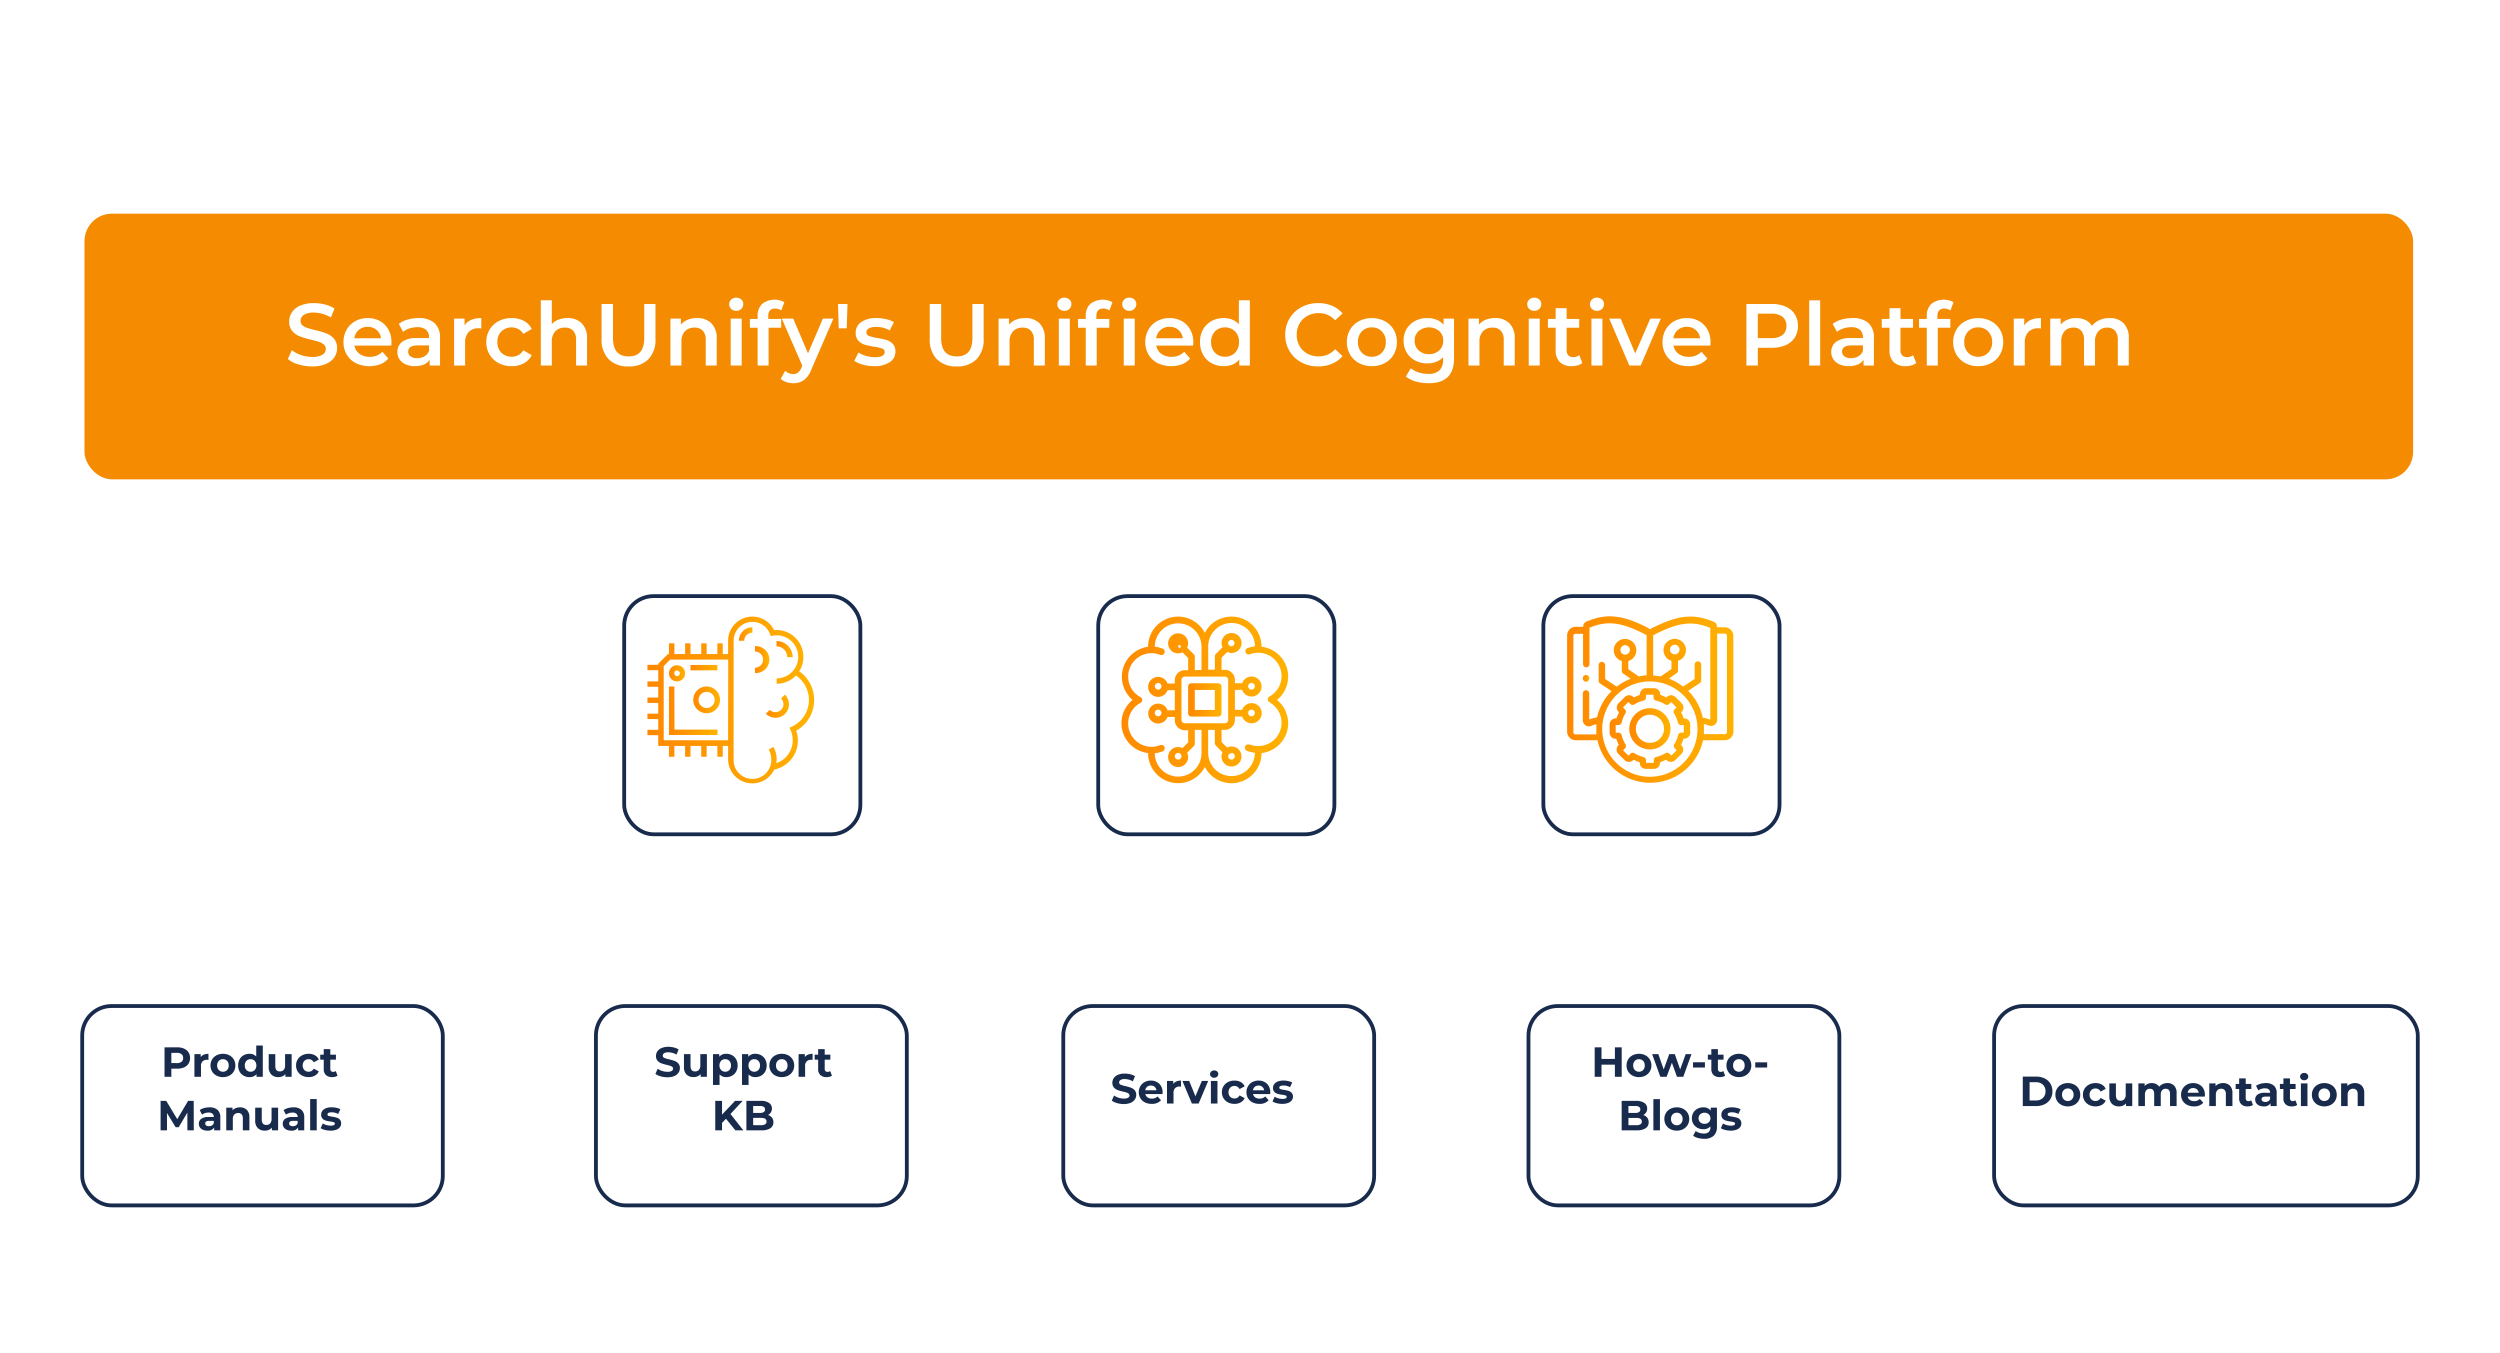 <svg xmlns="http://www.w3.org/2000/svg" xmlns:xlink="http://www.w3.org/1999/xlink" viewBox="0 0 653.801 353.938"><defs/><defs><linearGradient id="a" x2="1" y1=".5" y2=".5" gradientUnits="objectBoundingBox"><stop offset="0" stop-color="#f80"/><stop offset="1" stop-color="#ffb200"/></linearGradient><linearGradient id="f" x1="0" x2="1" y1=".5" y2=".5" xlink:href="#a"/><linearGradient id="g" x1="0" x2="1" y1=".485" y2=".485" xlink:href="#a"/><linearGradient id="h" x1="0" x2="1" y1=".499" y2=".499" xlink:href="#a"/><linearGradient id="i" x1="0" x2=".937" y1=".501" y2=".501" xlink:href="#a"/><linearGradient id="j" x1=".002" x2="1" y1=".5" y2=".5" xlink:href="#a"/><linearGradient id="k" x1="0" x2="1" y1=".506" y2=".506" xlink:href="#a"/><linearGradient id="l" x1="0" x2=".998" y1=".499" y2=".499" xlink:href="#a"/><linearGradient id="m" x1="0" x2="1" y1=".481" y2=".481" xlink:href="#a"/><linearGradient id="n" x1=".004" x2="1" y1=".5" y2=".5" xlink:href="#a"/><linearGradient id="o" x1="-.002" x2="1.004" y1=".503" y2=".503" xlink:href="#a"/><linearGradient id="p" x1="-.003" x2=".999" y1=".502" y2=".502" xlink:href="#a"/><linearGradient id="q" x1="0" x2="1" y1=".496" y2=".496" xlink:href="#a"/><linearGradient id="r" x1="0" x2="1" y1=".5" y2=".5" xlink:href="#a"/><filter id="b" width="652.98" height="113.471" x=".096" y="33.883" filterUnits="userSpaceOnUse"><feOffset dx="3" dy="4"/><feGaussianBlur result="blur" stdDeviation="7"/><feFlood flood-color="#c4c9d5"/><feComposite in2="blur" operator="in"/><feComposite in="SourceGraphic"/></filter><filter id="c" width="104.766" height="105.289" x="265.711" y="134.404" filterUnits="userSpaceOnUse"><feOffset dx="3" dy="4"/><feGaussianBlur result="blur-2" stdDeviation="7"/><feFlood flood-color="#9ba1b1"/><feComposite in2="blur-2" operator="in"/><feComposite in="SourceGraphic"/></filter><filter id="d" width="104.766" height="105.289" x="382.121" y="134.404" filterUnits="userSpaceOnUse"><feOffset dx="3" dy="4"/><feGaussianBlur result="blur-3" stdDeviation="7"/><feFlood flood-color="#9ba1b1"/><feComposite in2="blur-3" operator="in"/><feComposite in="SourceGraphic"/></filter><filter id="e" width="104.766" height="105.289" x="141.736" y="134.404" filterUnits="userSpaceOnUse"><feOffset dx="3" dy="4"/><feGaussianBlur result="blur-4" stdDeviation="7"/><feFlood flood-color="#9ba1b1"/><feComposite in2="blur-4" operator="in"/><feComposite in="SourceGraphic"/></filter><filter id="s" width="153.803" height="95.14" x="499.998" y="241.598" filterUnits="userSpaceOnUse"><feOffset dx="3" dy="4"/><feGaussianBlur result="blur-5" stdDeviation="7"/><feFlood flood-color="#9ba1b1"/><feComposite in2="blur-5" operator="in"/><feComposite in="SourceGraphic"/></filter><filter id="t" width="124.303" height="95.14" x="378.229" y="241.598" filterUnits="userSpaceOnUse"><feOffset dx="3" dy="4"/><feGaussianBlur result="blur-6" stdDeviation="7"/><feFlood flood-color="#9ba1b1"/><feComposite in2="blur-6" operator="in"/><feComposite in="SourceGraphic"/></filter><filter id="u" width="124.303" height="95.14" x="256.568" y="241.598" filterUnits="userSpaceOnUse"><feOffset dx="3" dy="4"/><feGaussianBlur result="blur-7" stdDeviation="7"/><feFlood flood-color="#9ba1b1"/><feComposite in2="blur-7" operator="in"/><feComposite in="SourceGraphic"/></filter><filter id="v" width="124.303" height="95.14" x="134.354" y="241.598" filterUnits="userSpaceOnUse"><feOffset dx="3" dy="4"/><feGaussianBlur result="blur-8" stdDeviation="7"/><feFlood flood-color="#9ba1b1"/><feComposite in2="blur-8" operator="in"/><feComposite in="SourceGraphic"/></filter><filter id="w" width="137.303" height="95.14" x="0" y="241.598" filterUnits="userSpaceOnUse"><feOffset dx="3" dy="4"/><feGaussianBlur result="blur-9" stdDeviation="7"/><feFlood flood-color="#9ba1b1"/><feComposite in2="blur-9" operator="in"/><feComposite in="SourceGraphic"/></filter></defs><g data-name="Group 1199"><path fill="none" stroke="#fff" stroke-dasharray="4 2" stroke-width="2" d="M55.836 17.565h537.181" data-name="Path 3264"/><path fill="none" stroke="#fff" stroke-dasharray="4 2" stroke-width="2" d="M55.5-.002v18.064" data-name="Path 3265"/><path fill="none" stroke="#fff" stroke-dasharray="4 2" stroke-width="2" d="M163.5-.002v18.064" data-name="Path 3266"/><path fill="none" stroke="#fff" stroke-dasharray="4 2" stroke-width="2" d="M270.5-.002v18.064" data-name="Path 3267"/><path fill="none" stroke="#fff" stroke-dasharray="4 2" stroke-width="2" d="M378.5-.002v18.064" data-name="Path 3268"/><path fill="none" stroke="#fff" stroke-dasharray="4 2" stroke-width="2" d="M485.5-.002v18.064" data-name="Path 3269"/><path fill="none" stroke="#fff" stroke-dasharray="4 2" stroke-width="2" d="M592.5-.002v18.064" data-name="Path 3270"/><g data-name="Group 1196"><path fill="none" stroke="#fff" stroke-dasharray="4 2" stroke-width="2" d="M315.134 203.191v28.323" data-name="Path 3952"/><path fill="none" stroke="#fff" stroke-dasharray="4 2" stroke-width="2" d="M431.134 203.191v28.323" data-name="Path 3951"/><path fill="none" stroke="#fff" stroke-dasharray="4 2" stroke-width="2" d="M191.134 203.191v28.323" data-name="Path 3950"/><g fill="none" stroke="#fff" stroke-linecap="round" stroke-miterlimit="10" stroke-width="2" data-name="Group 1126"><path d="M190.952 155.678v-25.309" data-name="Line 41"/><path d="M201.576 139.425l-8.975-9.752a2.268 2.268 0 00-3.283.127l-8.627 9.626" data-name="Path 3244"/></g><g fill="none" stroke="#fff" stroke-linecap="round" stroke-miterlimit="10" stroke-width="2" data-name="Group 1125"><path d="M314.927 155.678v-25.309" data-name="Line 42"/><path d="M325.535 139.424l-8.991-9.752a2.283 2.283 0 00-3.3.127l-8.611 9.626" data-name="Path 3245"/></g><g fill="none" stroke="#fff" stroke-linecap="round" stroke-miterlimit="10" stroke-width="2" data-name="Group 1127"><path d="M431.338 155.678v-25.309" data-name="Line 43"/><path d="M441.962 139.425l-9.007-9.752a2.268 2.268 0 00-3.283.127l-8.627 9.626" data-name="Path 3246"/></g><g filter="url(#b)" transform="translate(-.002 -.002)"><rect width="609.981" height="70.471" fill="#f48b00" stroke="#fff" data-name="Rectangle 709" rx="7.68" transform="translate(18.6 51.38)"/></g><g filter="url(#c)" transform="translate(-.002 -.002)"><rect width="61.765" height="62.289" fill="#fff" stroke="#182b4c" data-name="Rectangle 729" rx="7.68" transform="translate(284.21 151.9)"/></g><g filter="url(#d)" transform="translate(-.002 -.002)"><rect width="61.765" height="62.289" fill="#fff" stroke="#182b4c" data-name="Rectangle 732" rx="7.68" transform="translate(400.62 151.9)"/></g><g filter="url(#e)" transform="translate(-.002 -.002)"><rect width="61.765" height="62.289" fill="#fff" stroke="#182b4c" data-name="Rectangle 735" rx="7.68" transform="translate(160.24 151.9)"/></g><g fill="none" stroke="#fff" stroke-linecap="round" stroke-miterlimit="10" stroke-width="2" data-name="Group 1124"><path d="M318.732 50.938V21.906" data-name="Line 44"/><path d="M329.342 30.961l-8.991-9.752a2.284 2.284 0 00-3.3.127l-8.609 9.625" data-name="Path 3247"/></g><g data-name="Group 1112"><path fill="url(#a)" d="M205.913 181.112a9.165 9.165 0 00-3.9-7.5 7.025 7.025 0 00-5.933-10.784h-.65a6.343 6.343 0 00-12.02 2.775v3.52h-1.4V166.3h-1.41v2.823h-2.8V166.3h-1.411v2.823h-2.807V166.3h-1.411v2.823h-2.807V166.3h-1.411v2.823h-.285l-2.521 2.521v.285h-2.827v1.411h2.823v2.918h-2.823v1.411h2.823v2.807h-2.823v1.411h2.823v2.813h-2.823v1.411h2.823v2.807h-2.823v1.411h2.823v2.807h2.807v2.823h1.411v-2.823h2.807v2.823h1.411v-2.823h2.807v2.823h1.414v-2.823h2.8v2.823h1.411v-2.823h1.4v3.52a6.343 6.343 0 0012.068 2.664 7.754 7.754 0 006.184-7.58 7.517 7.517 0 00-.444-2.585 9.182 9.182 0 004.694-8.04zm-22.5 7.723v2.823H166.57v-19.394l1.7-1.7h15.176v2.807m1.411 0v-7.738a4.916 4.916 0 019.515-1.76l.206.539.571-.1a5.389 5.389 0 01.967-.1 5.629 5.629 0 010 11.259v1.411a7.009 7.009 0 005.043-2.157 7.707 7.707 0 01-1.062 13.368l-.634.285.285.634a6.343 6.343 0 01-3.748 8.64 6.054 6.054 0 00.111-1.078 6.343 6.343 0 00-.856-3.172l-1.221.7a4.758 4.758 0 01.666 2.458 4.932 4.932 0 11-9.848 0v-7.739" data-name="Path 3248" transform="translate(7.002 1.937)"/><path fill="url(#f)" d="M177.4 164.6h1.4a2.125 2.125 0 012.125-2.109v-1.411a3.52 3.52 0 00-3.52 3.52z" data-name="Path 3249" transform="translate(15.836 2.971)"/><path fill="url(#g)" d="M186.417 167.558h1.411a4.234 4.234 0 00-4.218-4.218v1.411a2.807 2.807 0 012.807 2.807z" data-name="Path 3250" transform="translate(19.474 4.295)"/><path fill="url(#h)" d="M185.83 173.189a2.109 2.109 0 010 2.981 2.173 2.173 0 01-2.981 0l-1 1a3.521 3.521 0 104.979-4.979z" data-name="Path 3251" transform="translate(18.443 9.479)"/><path fill="url(#f)" d="M178.8 182.81h-1.4a3.52 3.52 0 003.52 3.52v-1.411a2.109 2.109 0 01-2.125-2.109z" data-name="Path 3252" transform="translate(15.836 15.7)"/><path fill="url(#i)" d="M180.06 164.193v1.407a2.109 2.109 0 110 4.218v1.4a3.52 3.52 0 100-7.025z" data-name="Path 3253" transform="translate(17.394 4.79)"/><path fill="url(#j)" d="M173.386 170.84a3.5 3.5 0 102.484 1.032 3.52 3.52 0 00-2.484-1.032zm0 5.629a2.109 2.109 0 112.109-2.109 2.109 2.109 0 01-2.109 2.109z" data-name="Path 3254" transform="translate(11.413 8.688)"/><path fill="url(#k)" d="M169.42 167.29h7.025v1.41h-7.025z" data-name="Path 3255" transform="translate(11.161 6.609)"/><path fill="url(#l)" d="M167.281 170.84h-1.411v12.686h12.686v-1.411h-11.243z" data-name="Path 3256" transform="translate(9.082 8.688)"/><path fill="url(#m)" d="M167.979 171.558a2.109 2.109 0 10-2.109-2.109 2.109 2.109 0 002.109 2.109zm0-2.807a.714.714 0 11-.7.7.7.7 0 01.7-.777z" data-name="Path 3257" transform="translate(9.082 6.638)"/></g><g data-name="Group 1114"><path fill="url(#n)" d="M329.663 174.42a5.392 5.392 0 105.36 5.392 5.392 5.392 0 00-5.36-5.392zm0 9.071a3.679 3.679 0 113.663-3.679 3.679 3.679 0 01-3.663 3.679z" data-name="Path 3258" transform="translate(101.849 10.785)"/><path fill="url(#o)" d="M340.537 179.027h-.159a9.8 9.8 0 00-.666-1.586l.1-.111a1.586 1.586 0 000-2.3l-1.586-1.586a1.586 1.586 0 00-2.284 0l-.111.111a9.136 9.136 0 00-1.586-.682v-.159a1.586 1.586 0 00-1.586-1.586h-2.141a1.586 1.586 0 00-1.586 1.586v.159a9.135 9.135 0 00-1.586.682l-.111-.111a1.586 1.586 0 00-2.283 0l-1.586 1.586a1.586 1.586 0 000 2.3l.1.1a10.632 10.632 0 00-.682 1.586h-.19A1.586 1.586 0 00321 180.6v2.157a1.586 1.586 0 001.586 1.586h.143a10.024 10.024 0 00.682 1.586l-.1.111a1.586 1.586 0 000 2.283l1.586 1.586a1.586 1.586 0 002.283 0l.111-.1a9.133 9.133 0 001.586.682v.143a1.586 1.586 0 001.586 1.586h2.141a1.586 1.586 0 001.586-1.586v-.143a9.132 9.132 0 001.586-.682l.111.1a1.586 1.586 0 002.284 0l1.586-1.586a1.586 1.586 0 000-2.3l-.1-.1a8.751 8.751 0 00.666-1.586h.159a1.586 1.586 0 001.586-1.586V180.6a1.586 1.586 0 00-1.586-1.586zm-.079 3.711h-.729a.84.84 0 00-.825.666 7.549 7.549 0 01-.983 2.363.888.888 0 00.111 1.062l.523.507-1.411 1.411-.507-.507a.872.872 0 00-1.062-.127 7.549 7.549 0 01-2.363.983.872.872 0 00-.666.84v.714h-2.03v-.7a.872.872 0 00-.666-.84 7.549 7.549 0 01-2.363-.983.872.872 0 00-1.062.127l-.507.507-1.411-1.411.523-.507a.888.888 0 00.111-1.062 7.547 7.547 0 01-.983-2.363.84.84 0 00-.824-.666h-.745v-2h.729a.856.856 0 00.825-.666 7.786 7.786 0 01.983-2.379.856.856 0 00-.111-1.047l-.523-.523 1.411-1.411.507.523a.856.856 0 001.062.111 7.549 7.549 0 012.363-.983.856.856 0 00.666-.825v-.729h1.982v.729a.856.856 0 00.666.825 7.547 7.547 0 012.363.983.888.888 0 001.063-.111l.507-.523 1.411 1.411-.523.523a.856.856 0 00-.111 1.047 7.629 7.629 0 01.983 2.379.856.856 0 00.825.666h.729v2z" data-name="Path 3259" transform="translate(99.951 8.858)"/><path fill="url(#p)" d="M357.456 164.39a2.268 2.268 0 00-2.268-2.268h-2a1.84 1.84 0 00-.174-.856 1.586 1.586 0 00-.951-.682l-.317-.111c-5.344-2.157-9.515-1.047-14.985 1.586a9.765 9.765 0 00-1.11.6 8.262 8.262 0 00-1.031-.65c-5.439-2.648-9.641-3.758-14.986-1.586a2.505 2.505 0 00-1.126.6 1.237 1.237 0 00-.285.618 2.607 2.607 0 000 .365h-1.966a2.268 2.268 0 00-2.268 2.268v25.134a2.268 2.268 0 002.252 2.268h5.693a14.129 14.129 0 0027.608 0h5.693a2.268 2.268 0 002.252-2.268zm-37.678 21.8v-6.74a.856.856 0 00-.841-.856.84.84 0 00-.84.84v7.025a1.586 1.586 0 00.618 1.253 1.459 1.459 0 001.332.285c.523-.19 1.047-.365 1.586-.507v2.664h-5.455a.555.555 0 01-.555-.555V164.39a.555.555 0 01.555-.555h1.982v7.929a.856.856 0 00.841.856.856.856 0 00.84-.856v-9.515l.381-.143c4.757-1.919 8.468-.936 13.606 1.586l.951.523V174.7a14.426 14.426 0 00-2.046.285l-2.743-1.885v-2.141a2.949 2.949 0 10-1.7 0v2.569a.809.809 0 00.381.729l1.951 1.332a14.4 14.4 0 00-3.663 2.077l-3.029-2.014v-3.536a.888.888 0 00-.856-.951.856.856 0 00-.84.856v4.091a.84.84 0 00.349.7l3.029 2.014a14.033 14.033 0 00-3.79 6.835 16.039 16.039 0 00-2.109.6zm9.388-16.9a1.237 1.237 0 111.237-1.237 1.237 1.237 0 01-1.237 1.237zm6.5 31.937a12.464 12.464 0 01-2.87-24.6 12.164 12.164 0 012.87-.333 12.448 12.448 0 0112.21 10.2 11.943 11.943 0 01.206 2.268 12.448 12.448 0 01-12.416 12.464zm13.764-15.636a14.034 14.034 0 00-3.79-6.835l3.029-2.014a.809.809 0 00.381-.65V172a.856.856 0 10-1.7 0v3.631l-3.029 2.014a14 14 0 00-3.742-2.093l2.046-1.411a.856.856 0 00.365-.65v-2.585a2.934 2.934 0 10-1.713 0v2.141L338.442 175a15.605 15.605 0 00-1.951-.254v-10.324a.191.191 0 010-.159 10.7 10.7 0 01.951-.523c5.122-2.506 8.817-3.489 13.606-1.586l.381.143v24.008a16.032 16.032 0 00-2.109-.6zm-7.279-16.381a1.253 1.253 0 111.237-1.237 1.237 1.237 0 01-1.235 1.238zm13.083 20.869h-5.471v-2.664c.523.143 1.047.317 1.586.507a.682.682 0 00.3 0 1.586 1.586 0 001.586-1.586v-22.55h2a.555.555 0 01.555.555v25.134a.555.555 0 01-.555.6z" data-name="Path 3260" transform="translate(95.845 1.913)"/><path fill="url(#q)" d="M317.421 168.94a.856.856 0 00-.84.856.92.92 0 00.84.936.936.936 0 00.856-.936.856.856 0 00-.856-.856z" data-name="Path 3261" transform="translate(97.362 7.575)"/></g><g data-name="Group 1113"><path fill="url(#r)" d="M281.164 181.11a7.85 7.85 0 00-4.044-13.91 7.849 7.849 0 00-14.827-3.631 7.85 7.85 0 00-14.827 3.631 7.929 7.929 0 00-4.06 13.907 7.834 7.834 0 00-1.173 11.021 7.929 7.929 0 005.233 2.87 7.85 7.85 0 0014.827 3.631A7.85 7.85 0 00277.12 195a7.834 7.834 0 004.044-13.891zm-25.848 20.044a6.105 6.105 0 01-6.105-6.105 8.183 8.183 0 002.061-.507.888.888 0 00.46-1.158.856.856 0 00-1.11-.46 6.105 6.105 0 01-5.233-11.005.856.856 0 000-1.586 6.105 6.105 0 015.233-11.005.872.872 0 001.126-.507.856.856 0 00-.46-1.11 7.833 7.833 0 00-2.077-.523 6.105 6.105 0 1112.21 0v6.105h-1.744V169.8a.872.872 0 00-.254-.618l-1.76-1.744a2.554 2.554 0 00.27-1.126 2.617 2.617 0 10-2.617 2.617 2.506 2.506 0 001.126-.27l1.491 1.506v3.172h-.872a2.617 2.617 0 00-2.617 2.617v.872h-1.9a2.614 2.614 0 100 1.744h1.9v5.233h-1.9a2.6 2.6 0 100 1.744h1.9v.872a2.617 2.617 0 002.617 2.616h.872v3.172l-1.491 1.491a2.727 2.727 0 00-1.126-.27 2.617 2.617 0 102.617 2.617 2.49 2.49 0 00-.27-1.11l1.76-1.76a.872.872 0 00.254-.618v-3.616h1.744v6.089a6.105 6.105 0 01-6.105 6.121zM267.526 175a.872.872 0 01.872.872v10.466a.872.872 0 01-.872.872H257.06a.872.872 0 01-.872-.872v-10.461a.872.872 0 01.872-.872zm-12.21-7.929a.37.37 0 110 .079zm-4.361 10.466a.872.872 0 11-.872-.872.872.872 0 01.872.877zm0 6.977a.872.872 0 11-.872-.872.872.872 0 01.872.877zm5.233 11.322a.872.872 0 11-.872-.872.872.872 0 01.872.878zm17.761-3.045a.872.872 0 00-1.126.492.9.9 0 00.476 1.126 8.468 8.468 0 002.077.507 6.105 6.105 0 11-12.21 0v-5.978h1.744v3.473a.872.872 0 00.254.618l1.744 1.76a2.71 2.71 0 00-.254 1.11 2.616 2.616 0 102.616-2.616 2.727 2.727 0 00-1.126.27l-1.475-1.443v-3.172h.872a2.616 2.616 0 002.616-2.617v-.872h1.9a2.632 2.632 0 100-1.744h-1.9v-5.233h1.9a2.614 2.614 0 100-1.744h-1.9v-.872a2.616 2.616 0 00-2.616-2.617h-.872v-3.172l1.491-1.506a2.506 2.506 0 001.126.27 2.616 2.616 0 10-2.616-2.617 2.776 2.776 0 00.254 1.126l-1.744 1.744a.872.872 0 00-.254.618v3.498h-1.744v-6.105a6.105 6.105 0 0112.21 0 7.831 7.831 0 00-2.077.523.872.872 0 00.666 1.586 6.105 6.105 0 015.233 11.005.84.84 0 00-.333 1.174.889.889 0 00.333.349 6.105 6.105 0 01-5.233 11.005zm-4.678 2.172a.872.872 0 010 1.744.856.856 0 01-.872-.872.872.872 0 01.872-.793zm4.361-10.45a.856.856 0 01.872-.872.872.872 0 11-.872.951zm0-6.977a.856.856 0 01.872-.872.872.872 0 11-.872.951zM268.4 166.2a.832.832 0 110 .079z" data-name="Path 3262" transform="translate(52.793 1.939)"/><path fill="url(#f)" d="M251.49 171.182v6.977a.872.872 0 00.872.872h6.977a.872.872 0 00.872-.872v-6.977a.872.872 0 00-.872-.872H252.3a.872.872 0 00-.81.872zm1.744.872h5.233v5.233h-5.233z" data-name="Path 3263" transform="translate(59.235 8.378)"/></g><path fill="none" stroke="#fff" stroke-dasharray="4 2" stroke-miterlimit="10" stroke-width="2" d="M101.08 284.526l419.021 2.157" data-name="Line 45"/><path fill="#fff" d="M195.025 349.576a9 9 0 01-4.373-1.062 7.828 7.828 0 01-3.06-2.935 8.141 8.141 0 01-1.108-4.225 8.077 8.077 0 011.119-4.225 7.91 7.91 0 013.072-2.935 9 9 0 014.373-1.062 9.122 9.122 0 013.585.685 7.313 7.313 0 012.74 1.987l-1.918 1.8a5.594 5.594 0 00-4.27-1.863 5.988 5.988 0 00-2.949.715 5.182 5.182 0 00-2.033 2 5.741 5.741 0 00-.731 2.9 5.741 5.741 0 00.731 2.9 5.182 5.182 0 002.033 2 5.988 5.988 0 002.946.719 5.564 5.564 0 004.274-1.898l1.918 1.827a7.294 7.294 0 01-2.752 1.987 9.206 9.206 0 01-3.597.685zm13.5-.069a6.919 6.919 0 01-3.334-.8 5.828 5.828 0 01-2.32-2.226 6.288 6.288 0 01-.835-3.231 6.227 6.227 0 01.834-3.22 5.852 5.852 0 012.318-2.215 6.919 6.919 0 013.334-.8 6.967 6.967 0 013.357.8 5.852 5.852 0 012.318 2.215 6.227 6.227 0 01.834 3.22 6.288 6.288 0 01-.834 3.231 5.828 5.828 0 01-2.318 2.227 6.967 6.967 0 01-3.356.799zm0-2.444a3.488 3.488 0 002.6-1.051 3.782 3.782 0 001.028-2.763 3.782 3.782 0 00-1.027-2.763 3.488 3.488 0 00-2.6-1.051 3.45 3.45 0 00-2.592 1.051 3.806 3.806 0 00-1.016 2.763 3.806 3.806 0 001.016 2.763 3.45 3.45 0 002.589 1.052zm16.167-10.048a5.1 5.1 0 013.7 1.347 5.315 5.315 0 011.393 4v6.985h-2.855v-6.622a3.424 3.424 0 00-.754-2.409 2.786 2.786 0 00-2.147-.811 3.3 3.3 0 00-2.489.948 3.778 3.778 0 00-.913 2.729v6.165h-2.855v-12.2h2.718v1.576a4.463 4.463 0 011.781-1.279 6.41 6.41 0 012.421-.429zm15.643 0a5.1 5.1 0 013.7 1.347 5.315 5.315 0 011.393 4v6.985h-2.855v-6.622a3.424 3.424 0 00-.754-2.409 2.786 2.786 0 00-2.147-.811 3.3 3.3 0 00-2.489.948 3.778 3.778 0 00-.913 2.729v6.165h-2.854v-12.2h2.72v1.576a4.463 4.463 0 011.781-1.279 6.41 6.41 0 012.419-.429zm20.3 6.3q0 .3-.046.845h-9.566a3.317 3.317 0 001.313 2.139 4.3 4.3 0 002.638.788 4.445 4.445 0 003.311-1.325l1.53 1.758a5.155 5.155 0 01-2.079 1.485 7.57 7.57 0 01-2.832.5 7.536 7.536 0 01-3.54-.8 5.757 5.757 0 01-2.362-2.224 6.288 6.288 0 01-.834-3.231 6.381 6.381 0 01.811-3.209 5.751 5.751 0 012.249-2.227 6.563 6.563 0 013.243-.8 6.4 6.4 0 013.186.788 5.58 5.58 0 012.192 2.215 6.717 6.717 0 01.787 3.301zm-6.164-4.016a3.443 3.443 0 00-2.318.811 3.41 3.41 0 00-1.153 2.158h6.92a3.365 3.365 0 00-1.119-2.147 3.4 3.4 0 00-2.33-.822zm14.5 10.208a7.15 7.15 0 01-3.4-.8 5.869 5.869 0 01-2.353-2.226 6.222 6.222 0 01-.845-3.231 6.162 6.162 0 01.845-3.22 5.913 5.913 0 012.341-2.215 7.131 7.131 0 013.414-.8 6.578 6.578 0 013.163.731 4.742 4.742 0 012.044 2.1l-2.192 1.28a3.482 3.482 0 00-1.313-1.267 3.591 3.591 0 00-1.724-.422 3.612 3.612 0 00-2.649 1.039 3.727 3.727 0 00-1.051 2.775 3.75 3.75 0 001.039 2.775 3.6 3.6 0 002.661 1.039 3.591 3.591 0 001.723-.424 3.482 3.482 0 001.314-1.267l2.192 1.279a4.941 4.941 0 01-2.067 2.112 6.446 6.446 0 01-3.14.742zm15.392-.822a3.361 3.361 0 01-1.222.617 5.5 5.5 0 01-1.519.206 4.31 4.31 0 01-3.106-1.051 4.043 4.043 0 01-1.1-3.06v-5.87h-2.01v-2.286h2.01v-2.786h2.855v2.786h3.266v2.284h-3.26v5.8a1.93 1.93 0 00.434 1.359 1.628 1.628 0 001.256.468 2.508 2.508 0 001.6-.5zm2.352-11.533h2.855v12.2h-2.855zm1.441-2.011a1.834 1.834 0 01-1.3-.491 1.6 1.6 0 01-.525-1.222 1.6 1.6 0 01.525-1.222 1.834 1.834 0 011.3-.491 1.885 1.885 0 011.3.468 1.509 1.509 0 01.525 1.176 1.722 1.722 0 01-.514 1.267 1.778 1.778 0 01-1.311.515zm16.58 2.011l-5.23 12.2h-2.946l-5.23-12.2h2.969l3.791 9.044 3.905-9.044zm1.781 0h2.855v12.2h-2.855zm1.439-2.011a1.834 1.834 0 01-1.3-.491 1.6 1.6 0 01-.525-1.222 1.6 1.6 0 01.525-1.222 1.834 1.834 0 011.3-.491 1.885 1.885 0 011.3.468 1.509 1.509 0 01.525 1.176 1.722 1.722 0 01-.514 1.267 1.778 1.778 0 01-1.311.515zm12.491 13.544a3.361 3.361 0 01-1.222.617 5.5 5.5 0 01-1.519.206 4.31 4.31 0 01-3.106-1.051 4.043 4.043 0 01-1.1-3.06v-5.87h-2.01v-2.286h2.01v-2.786h2.855v2.786h3.266v2.284h-3.266v5.8a1.93 1.93 0 00.434 1.359 1.628 1.628 0 001.256.468 2.508 2.508 0 001.6-.5zm13.315-11.533l-5.709 13.177a6.134 6.134 0 01-1.941 2.8 4.649 4.649 0 01-2.763.811 5.671 5.671 0 01-1.8-.3 3.987 3.987 0 01-1.462-.822l1.142-2.1a3.107 3.107 0 00.971.617 2.969 2.969 0 001.13.228 1.945 1.945 0 001.245-.388 3.433 3.433 0 00.9-1.3l.206-.48-5.324-12.243h2.969l3.837 9.021 3.859-9.021zm12.743-.137a5.946 5.946 0 014.122 1.29 4.988 4.988 0 011.427 3.894v7.148h-2.695v-1.484a3.321 3.321 0 01-1.5 1.222 5.847 5.847 0 01-2.341.422 5.735 5.735 0 01-2.4-.468 3.7 3.7 0 01-1.582-1.298 3.3 3.3 0 01-.56-1.884 3.229 3.229 0 011.222-2.638 6.068 6.068 0 013.848-.993h3.152v-.185a2.5 2.5 0 00-.765-1.964 3.31 3.31 0 00-2.272-.685 6.559 6.559 0 00-2.021.32 4.965 4.965 0 00-1.679.891l-1.119-2.078a6.929 6.929 0 012.307-1.119 10.263 10.263 0 012.856-.391zm-.388 10.414a3.686 3.686 0 001.907-.491 2.672 2.672 0 001.176-1.4v-1.42h-2.946q-2.466 0-2.466 1.621a1.455 1.455 0 00.617 1.233 2.827 2.827 0 001.712.457zm16.511-10.414a5.1 5.1 0 013.7 1.347 5.315 5.315 0 011.393 4v6.985h-2.855v-6.622a3.424 3.424 0 00-.754-2.409 2.786 2.786 0 00-2.147-.811 3.3 3.3 0 00-2.489.948 3.778 3.778 0 00-.913 2.729v6.165h-2.855v-12.2h2.718v1.576a4.463 4.463 0 011.781-1.279 6.41 6.41 0 012.421-.429zm20.782-4.613v16.945h-2.74v-1.575a4.417 4.417 0 01-1.747 1.3 5.9 5.9 0 01-2.3.434 6.427 6.427 0 01-3.163-.776 5.579 5.579 0 01-2.2-2.2 6.593 6.593 0 01-.8-3.277 6.529 6.529 0 01.8-3.266 5.6 5.6 0 012.2-2.192 6.427 6.427 0 013.163-.776 5.8 5.8 0 012.215.411 4.456 4.456 0 011.713 1.233v-6.257zm-6.44 14.661a3.671 3.671 0 001.85-.468 3.383 3.383 0 001.3-1.336 4.087 4.087 0 00.48-2.01 4.087 4.087 0 00-.48-2.01 3.383 3.383 0 00-1.3-1.336 3.671 3.671 0 00-1.85-.468 3.671 3.671 0 00-1.85.468 3.383 3.383 0 00-1.3 1.336 4.087 4.087 0 00-.48 2.01 4.087 4.087 0 00.48 2.01 3.383 3.383 0 001.3 1.336 3.671 3.671 0 001.85.469zm27.131-1.415h-7.993l-1.576 3.7h-3.06l7.194-15.986h2.923l7.217 15.986H405.7zm-.982-2.329l-3.015-6.988-2.992 6.988zm14.3-9.957a8.85 8.85 0 013.62.685 5.263 5.263 0 012.364 1.964 5.5 5.5 0 01.822 3.037 5.509 5.509 0 01-.822 3.026 5.238 5.238 0 01-2.367 1.975 8.85 8.85 0 01-3.62.685h-3.61v4.613h-2.97v-15.986zm-.137 8.861a4.56 4.56 0 002.946-.822 2.865 2.865 0 001-2.352 2.865 2.865 0 00-1-2.352 4.56 4.56 0 00-2.946-.822h-3.476v6.349zm9.684-8.861h2.969v15.985h-2.969zm6.417 0h2.466l-.213 6.325h-2.078zm9.386 16.146a10.919 10.919 0 01-2.9-.388 7.3 7.3 0 01-2.261-.982l1.1-2.17a7.048 7.048 0 001.975.879 8.207 8.207 0 002.272.331q2.558 0 2.558-1.347a.9.9 0 00-.659-.89 11.238 11.238 0 00-2.09-.48 16.952 16.952 0 01-2.455-.525 3.768 3.768 0 01-1.644-1.039 2.9 2.9 0 01-.7-2.067 3.249 3.249 0 011.45-2.775 6.6 6.6 0 013.921-1.04 11.3 11.3 0 012.512.285 7.043 7.043 0 012.055.765l-1.1 2.17a6.762 6.762 0 00-3.494-.913 3.873 3.873 0 00-1.907.377 1.124 1.124 0 00-.651.993.992.992 0 00.7.971 11.069 11.069 0 002.158.537 16.654 16.654 0 012.4.525 3.753 3.753 0 011.61 1 2.8 2.8 0 01.672 2.016 3.18 3.18 0 01-1.484 2.74 7 7 0 01-4.042 1.026z" data-name="Path 3880"/><g filter="url(#s)" transform="translate(-.002 -.002)"><rect width="110.803" height="52.14" fill="#fff" stroke="#182b4c" data-name="Rectangle 741" rx="7.68" transform="translate(518.5 259.1)"/></g><g filter="url(#t)" transform="translate(-.002 -.002)"><rect width="81.302" height="52.14" fill="#fff" stroke="#182b4c" data-name="Rectangle 743" rx="7.68" transform="translate(396.73 259.1)"/></g><g filter="url(#u)" transform="translate(-.002 -.002)"><rect width="81.302" height="52.14" fill="#fff" stroke="#182b4c" data-name="Rectangle 745" rx="7.68" transform="translate(275.07 259.1)"/></g><g filter="url(#v)" transform="translate(-.002 -.002)"><rect width="81.302" height="52.14" fill="#fff" stroke="#182b4c" data-name="Rectangle 747" rx="7.68" transform="translate(152.85 259.1)"/></g><g filter="url(#w)" transform="translate(-.002 -.002)"><rect width="94.302" height="52.14" fill="#fff" stroke="#182b4c" data-name="Rectangle 749" rx="7.68" transform="translate(18.5 259.1)"/></g><path fill="#182b4c" d="M46.361 273.898a4.278 4.278 0 011.776.341 2.639 2.639 0 011.161.968 2.667 2.667 0 01.407 1.485 2.674 2.674 0 01-.407 1.48 2.592 2.592 0 01-1.161.968 4.338 4.338 0 01-1.776.336H44.81v2.122h-1.782v-7.7zm-.1 4.125a1.871 1.871 0 001.22-.347 1.207 1.207 0 00.418-.984 1.22 1.22 0 00-.418-1 1.871 1.871 0 00-1.221-.346h-1.452v2.673zm6.226-1.562a1.908 1.908 0 01.831-.649 3.082 3.082 0 011.2-.22v1.584q-.286-.022-.385-.022a1.573 1.573 0 00-1.155.412 1.667 1.667 0 00-.418 1.238v2.794h-1.716v-5.918h1.639zm5.82 5.225a3.549 3.549 0 01-1.678-.388 2.9 2.9 0 01-1.16-1.084 2.985 2.985 0 01-.418-1.573 2.985 2.985 0 01.418-1.573 2.9 2.9 0 011.16-1.083 3.549 3.549 0 011.677-.391 3.516 3.516 0 011.675.389 2.912 2.912 0 011.153 1.083 2.985 2.985 0 01.418 1.573 2.985 2.985 0 01-.418 1.573 2.912 2.912 0 01-1.153 1.086 3.516 3.516 0 01-1.674.388zm0-1.408a1.429 1.429 0 001.084-.446 1.661 1.661 0 00.424-1.194 1.661 1.661 0 00-.424-1.193 1.429 1.429 0 00-1.084-.447 1.447 1.447 0 00-1.089.445 1.648 1.648 0 00-.429 1.193 1.648 1.648 0 00.429 1.194 1.447 1.447 0 001.089.448zm10.417-6.842v8.162h-1.643v-.682a2.263 2.263 0 01-1.844.77 3.073 3.073 0 01-1.513-.374 2.678 2.678 0 01-1.061-1.067 3.252 3.252 0 01-.382-1.606 3.252 3.252 0 01.385-1.606 2.678 2.678 0 011.058-1.067 3.073 3.073 0 011.513-.374 2.251 2.251 0 011.771.715v-2.871zm-3.19 6.842a1.434 1.434 0 001.078-.446 1.648 1.648 0 00.429-1.193 1.648 1.648 0 00-.429-1.193 1.434 1.434 0 00-1.078-.448 1.447 1.447 0 00-1.089.445 1.648 1.648 0 00-.429 1.193 1.648 1.648 0 00.429 1.196 1.447 1.447 0 001.089.446zm10.736-4.6v5.92h-1.628v-.7a2.276 2.276 0 01-.814.589 2.561 2.561 0 01-1.023.2 2.52 2.52 0 01-1.848-.672 2.675 2.675 0 01-.682-1.991v-3.344h1.716v3.091q0 1.43 1.2 1.43a1.289 1.289 0 00.99-.4 1.694 1.694 0 00.374-1.194v-2.927zm4.455 6.008a3.639 3.639 0 01-1.7-.391 2.924 2.924 0 01-1.177-1.084 2.956 2.956 0 01-.424-1.573 2.956 2.956 0 01.424-1.573 2.924 2.924 0 011.177-1.083 3.639 3.639 0 011.7-.391 3.293 3.293 0 011.633.391 2.316 2.316 0 011.018 1.116l-1.331.715a1.455 1.455 0 00-1.331-.815 1.506 1.506 0 00-1.111.44 1.62 1.62 0 00-.44 1.2 1.62 1.62 0 00.44 1.2 1.506 1.506 0 001.111.44 1.44 1.44 0 001.331-.814l1.331.726a2.362 2.362 0 01-1.017 1.1 3.256 3.256 0 01-1.634.396zm7.546-.374a1.764 1.764 0 01-.622.281 3.142 3.142 0 01-.775.094 2.3 2.3 0 01-1.633-.54 2.063 2.063 0 01-.578-1.584v-2.431h-.913v-1.32h.913v-1.441h1.718v1.441h1.474v1.32h-1.474v2.409a.808.808 0 00.193.577.713.713 0 00.545.2 1.1 1.1 0 00.693-.22zm-39.264 14.286l-.011-4.62-2.266 3.806h-.8l-2.259-3.707v4.521h-1.672v-7.7h1.474l2.882 4.785 2.839-4.785h1.463l.024 7.7zm5.764-6.006a3.08 3.08 0 012.11.654 2.5 2.5 0 01.737 1.975v3.377h-1.604v-.737a1.912 1.912 0 01-1.8.825 2.8 2.8 0 01-1.182-.231 1.763 1.763 0 01-.764-.638 1.661 1.661 0 01-.264-.924 1.542 1.542 0 01.622-1.3 3.167 3.167 0 011.919-.473h1.364a1.094 1.094 0 00-.341-.864 1.5 1.5 0 00-1.023-.3 2.987 2.987 0 00-.929.149 2.459 2.459 0 00-.776.4l-.616-1.2a3.717 3.717 0 011.157-.526 5.2 5.2 0 011.39-.187zm-.132 4.939a1.494 1.494 0 00.781-.2 1.114 1.114 0 00.484-.6v-.605h-1.177q-1.056 0-1.056.693a.617.617 0 00.259.522 1.164 1.164 0 00.709.19zm8.129-4.939a2.435 2.435 0 011.776.66 2.617 2.617 0 01.677 1.958v3.388h-1.716v-3.124a1.543 1.543 0 00-.308-1.05 1.13 1.13 0 00-.891-.346 1.366 1.366 0 00-1.034.4 1.662 1.662 0 00-.385 1.193v2.927H59.17v-5.918h1.639v.693a2.276 2.276 0 01.847-.575 2.951 2.951 0 011.112-.206zm9.966.088v5.918h-1.628v-.7a2.276 2.276 0 01-.814.589 2.561 2.561 0 01-1.023.2 2.52 2.52 0 01-1.848-.671 2.675 2.675 0 01-.682-1.991v-3.345h1.715v3.091q0 1.43 1.2 1.43a1.289 1.289 0 00.99-.4 1.694 1.694 0 00.374-1.194v-2.927zm3.982-.088a3.08 3.08 0 012.112.654 2.5 2.5 0 01.737 1.975v3.377h-1.606v-.737a1.912 1.912 0 01-1.8.825 2.8 2.8 0 01-1.182-.231 1.763 1.763 0 01-.764-.638 1.661 1.661 0 01-.264-.924 1.542 1.542 0 01.616-1.295 3.167 3.167 0 011.92-.473h1.364a1.094 1.094 0 00-.341-.864 1.5 1.5 0 00-1.023-.3 2.987 2.987 0 00-.929.149 2.459 2.459 0 00-.776.4l-.616-1.2a3.717 3.717 0 011.161-.528 5.2 5.2 0 011.391-.19zm-.135 4.939a1.494 1.494 0 00.781-.2 1.114 1.114 0 00.484-.6v-.605h-1.174q-1.056 0-1.056.693a.617.617 0 00.258.522 1.164 1.164 0 00.707.19zm4.532-7.1h1.718v8.167h-1.716zm5.3 8.25a5.749 5.749 0 01-1.441-.182 3.765 3.765 0 01-1.122-.457l.572-1.232a3.6 3.6 0 00.957.412 4.011 4.011 0 001.1.16q1.089 0 1.089-.539a.381.381 0 00-.3-.363 4.4 4.4 0 00-.913-.187 8.808 8.808 0 01-1.2-.253 1.86 1.86 0 01-.819-.506 1.439 1.439 0 01-.346-1.034 1.62 1.62 0 01.324-1 2.088 2.088 0 01.946-.676 4.04 4.04 0 011.469-.242 5.763 5.763 0 011.249.138 3.49 3.49 0 011.028.379l-.565 1.231a3.415 3.415 0 00-1.7-.44 1.735 1.735 0 00-.825.154.453.453 0 00-.275.4.393.393 0 00.3.385 5.258 5.258 0 00.946.209 10.126 10.126 0 011.188.259 1.785 1.785 0 01.8.5 1.42 1.42 0 01.341 1.012 1.563 1.563 0 01-.33.979 2.107 2.107 0 01-.962.665 4.288 4.288 0 01-1.506.233z" data-name="Path 3885"/><path fill="#182b4c" d="M174.538 281.73a6.3 6.3 0 01-1.766-.248 4.141 4.141 0 01-1.369-.644l.6-1.342a4.105 4.105 0 001.177.583 4.421 4.421 0 001.364.22 2.179 2.179 0 001.122-.225.681.681 0 00.363-.6.573.573 0 00-.215-.456 1.626 1.626 0 00-.55-.292q-.336-.11-.908-.242a12.545 12.545 0 01-1.436-.417 2.341 2.341 0 01-.962-.671 1.812 1.812 0 01-.4-1.232 2.143 2.143 0 01.362-1.216 2.442 2.442 0 011.094-.863 4.466 4.466 0 011.788-.319 5.919 5.919 0 011.441.176 4.257 4.257 0 011.232.506l-.555 1.35a4.293 4.293 0 00-2.129-.6 2 2 0 00-1.106.242.739.739 0 00-.358.638.624.624 0 00.413.589 6.476 6.476 0 001.26.379 12.545 12.545 0 011.441.418 2.386 2.386 0 01.962.66 1.77 1.77 0 01.4 1.221 2.1 2.1 0 01-.369 1.2 2.476 2.476 0 01-1.105.864 4.507 4.507 0 01-1.791.321zm10.329-6.05v5.918h-1.628v-.7a2.276 2.276 0 01-.819.584 2.561 2.561 0 01-1.023.2 2.52 2.52 0 01-1.848-.671 2.675 2.675 0 01-.682-1.991v-3.34h1.716v3.091q0 1.43 1.2 1.43a1.289 1.289 0 00.99-.4 1.694 1.694 0 00.374-1.194v-2.927zm5.093-.088a3.016 3.016 0 011.5.379 2.725 2.725 0 011.06 1.067 3.221 3.221 0 01.385 1.6 3.221 3.221 0 01-.385 1.6 2.725 2.725 0 01-1.059 1.068 3.016 3.016 0 01-1.5.38 2.286 2.286 0 01-1.783-.715v2.761h-1.716v-8.052h1.639v.682a2.276 2.276 0 011.859-.77zm-.3 4.686a1.429 1.429 0 001.084-.446 1.661 1.661 0 00.426-1.193 1.661 1.661 0 00-.423-1.193 1.429 1.429 0 00-1.084-.448 1.429 1.429 0 00-1.083.445 1.661 1.661 0 00-.424 1.193 1.661 1.661 0 00.424 1.194 1.429 1.429 0 001.083.448zm7.89-4.686a3.016 3.016 0 011.5.379 2.725 2.725 0 011.063 1.067 3.221 3.221 0 01.385 1.6 3.221 3.221 0 01-.385 1.6 2.725 2.725 0 01-1.062 1.068 3.016 3.016 0 01-1.5.38 2.286 2.286 0 01-1.783-.715v2.761h-1.716v-8.052h1.639v.682a2.276 2.276 0 011.859-.77zm-.3 4.686a1.429 1.429 0 001.084-.446 1.661 1.661 0 00.426-1.193 1.661 1.661 0 00-.423-1.193 1.429 1.429 0 00-1.084-.448 1.429 1.429 0 00-1.083.445 1.661 1.661 0 00-.424 1.193 1.661 1.661 0 00.424 1.194 1.429 1.429 0 001.083.448zm7.2 1.408a3.549 3.549 0 01-1.67-.388 2.9 2.9 0 01-1.16-1.086 2.985 2.985 0 01-.418-1.573 2.985 2.985 0 01.418-1.573 2.9 2.9 0 011.16-1.083 3.549 3.549 0 011.677-.391 3.516 3.516 0 011.672.391 2.912 2.912 0 011.155 1.083 2.985 2.985 0 01.418 1.573 2.985 2.985 0 01-.418 1.573 2.912 2.912 0 01-1.154 1.086 3.516 3.516 0 01-1.672.388zm0-1.408a1.429 1.429 0 001.083-.446 1.661 1.661 0 00.424-1.194 1.661 1.661 0 00-.424-1.193 1.429 1.429 0 00-1.075-.447 1.447 1.447 0 00-1.089.445 1.648 1.648 0 00-.429 1.196 1.648 1.648 0 00.429 1.194 1.447 1.447 0 001.089.445zm6.028-3.817a1.908 1.908 0 01.83-.649 3.082 3.082 0 011.2-.22v1.584q-.286-.022-.385-.022a1.573 1.573 0 00-1.155.412 1.667 1.667 0 00-.418 1.238v2.794h-1.703v-5.918h1.639zm7.091 4.851a1.764 1.764 0 01-.621.281 3.142 3.142 0 01-.776.094 2.3 2.3 0 01-1.633-.539 2.063 2.063 0 01-.578-1.584v-2.432h-.913v-1.32h.913v-1.441h1.716v1.441h1.474v1.32h-1.474v2.409a.808.808 0 00.192.577.713.713 0 00.545.2 1.1 1.1 0 00.693-.22zm-27.708 11.261l-1.034 1.078v1.947h-1.772v-7.7h1.771v3.6l3.41-3.6h1.984l-3.19 3.432 3.374 4.268h-2.084zm10.989-.975a2.03 2.03 0 011.034.7 1.926 1.926 0 01.374 1.2 1.78 1.78 0 01-.786 1.556 4.021 4.021 0 01-2.294.544h-3.982v-7.7h3.762a3.682 3.682 0 012.162.539 1.706 1.706 0 01.753 1.461 1.85 1.85 0 01-1.023 1.7zm-3.883-2.358v1.815h1.771a1.788 1.788 0 001-.231.771.771 0 00.341-.682.757.757 0 00-.341-.676 1.823 1.823 0 00-1-.226zm2.079 5.016a1.975 1.975 0 001.061-.231.791.791 0 00.358-.715q0-.957-1.419-.957h-2.079v1.9z" data-name="Path 3884"/><path fill="#182b4c" d="M293.883 288.73a6.3 6.3 0 01-1.763-.248 4.141 4.141 0 01-1.369-.644l.6-1.342a4.105 4.105 0 001.177.583 4.421 4.421 0 001.364.22 2.179 2.179 0 001.128-.225.681.681 0 00.363-.6.573.573 0 00-.215-.456 1.626 1.626 0 00-.55-.292q-.336-.11-.908-.242a12.545 12.545 0 01-1.441-.418 2.341 2.341 0 01-.962-.671 1.812 1.812 0 01-.4-1.232 2.143 2.143 0 01.363-1.216 2.442 2.442 0 011.094-.863 4.466 4.466 0 011.788-.319 5.919 5.919 0 011.441.176 4.257 4.257 0 011.227.507l-.55 1.35a4.293 4.293 0 00-2.134-.6 2 2 0 00-1.106.242.739.739 0 00-.358.638.624.624 0 00.413.589 6.476 6.476 0 001.26.379 12.545 12.545 0 011.441.418 2.386 2.386 0 01.962.66 1.77 1.77 0 01.4 1.221 2.1 2.1 0 01-.369 1.2 2.476 2.476 0 01-1.105.864 4.507 4.507 0 01-1.791.321zm10.164-3.069q0 .033-.033.462h-4.477a1.394 1.394 0 00.572.869 1.9 1.9 0 001.122.319 2.272 2.272 0 00.819-.137 1.985 1.985 0 00.665-.435l.913.99a3.068 3.068 0 01-2.442.957 3.863 3.863 0 01-1.766-.388 2.863 2.863 0 01-1.188-1.084 2.985 2.985 0 01-.418-1.573 3.024 3.024 0 01.406-1.57 2.89 2.89 0 011.133-1.089 3.327 3.327 0 011.611-.391 3.3 3.3 0 011.573.374 2.73 2.73 0 011.108 1.073 3.2 3.2 0 01.402 1.623zm-3.069-1.771a1.478 1.478 0 00-.979.33 1.4 1.4 0 00-.484.9h2.915a1.419 1.419 0 00-.484-.9 1.447 1.447 0 00-.968-.33zm5.852-.429a1.908 1.908 0 01.831-.649 3.082 3.082 0 011.2-.22v1.584q-.286-.022-.385-.022a1.573 1.573 0 00-1.156.412 1.667 1.667 0 00-.418 1.238v2.794h-1.711v-5.918h1.639zm9.141-.781l-2.497 5.918h-1.771l-2.483-5.918h1.771l1.639 4.026 1.69-4.026zm.7 0h1.72v5.918h-1.716zm.858-.825a1.088 1.088 0 01-.77-.275.892.892 0 01-.3-.682.892.892 0 01.3-.682 1.088 1.088 0 01.77-.275 1.116 1.116 0 01.77.264.846.846 0 01.3.66.934.934 0 01-.3.709 1.076 1.076 0 01-.766.281zm5.317 6.831a3.639 3.639 0 01-1.699-.388 2.924 2.924 0 01-1.178-1.086 2.956 2.956 0 01-.423-1.573 2.956 2.956 0 01.423-1.573 2.924 2.924 0 011.178-1.083 3.639 3.639 0 011.7-.391 3.293 3.293 0 011.633.391 2.316 2.316 0 011.017 1.115l-1.331.715a1.455 1.455 0 00-1.331-.815 1.506 1.506 0 00-1.111.44 1.62 1.62 0 00-.44 1.2 1.62 1.62 0 00.44 1.2 1.506 1.506 0 001.111.44 1.44 1.44 0 001.331-.814l1.331.726a2.362 2.362 0 01-1.017 1.1 3.256 3.256 0 01-1.634.396zm9.361-3.025q0 .033-.033.462h-4.477a1.394 1.394 0 00.572.869 1.9 1.9 0 001.122.319 2.272 2.272 0 00.819-.137 1.985 1.985 0 00.666-.435l.913.99a3.068 3.068 0 01-2.442.957 3.863 3.863 0 01-1.771-.388 2.863 2.863 0 01-1.188-1.084 2.985 2.985 0 01-.418-1.573 3.024 3.024 0 01.412-1.567 2.89 2.89 0 011.138-1.091 3.327 3.327 0 011.611-.391 3.3 3.3 0 011.573.374 2.73 2.73 0 011.101 1.072 3.2 3.2 0 01.402 1.623zm-3.069-1.771a1.478 1.478 0 00-.979.33 1.4 1.4 0 00-.484.9h2.915a1.419 1.419 0 00-.484-.9 1.447 1.447 0 00-.968-.33zm6.2 4.8a5.749 5.749 0 01-1.441-.182 3.765 3.765 0 01-1.118-.46l.572-1.232a3.6 3.6 0 00.957.413 4.011 4.011 0 001.1.16q1.089 0 1.089-.539a.381.381 0 00-.3-.363 4.4 4.4 0 00-.913-.187 8.808 8.808 0 01-1.2-.253 1.86 1.86 0 01-.819-.506 1.439 1.439 0 01-.345-1.035 1.62 1.62 0 01.324-1 2.088 2.088 0 01.946-.676 4.04 4.04 0 011.468-.242 5.763 5.763 0 011.249.137 3.49 3.49 0 011.028.379l-.572 1.221a3.415 3.415 0 00-1.705-.44 1.735 1.735 0 00-.825.154.453.453 0 00-.275.4.393.393 0 00.3.385 5.258 5.258 0 00.946.209 10.126 10.126 0 011.188.259 1.785 1.785 0 01.8.5 1.42 1.42 0 01.341 1.012 1.563 1.563 0 01-.33.979 2.107 2.107 0 01-.962.666 4.288 4.288 0 01-1.499.237z" data-name="Path 3881"/><path fill="#182b4c" d="M424.108 273.898v7.7h-1.782v-3.157h-3.5v3.157h-1.782v-7.7h1.782v3.036h3.5v-3.036zm4.521 7.788a3.549 3.549 0 01-1.677-.388 2.9 2.9 0 01-1.161-1.084 2.985 2.985 0 01-.418-1.573 2.985 2.985 0 01.418-1.573 2.9 2.9 0 011.161-1.083 3.549 3.549 0 011.677-.391 3.516 3.516 0 011.672.391 2.912 2.912 0 011.155 1.081 2.985 2.985 0 01.418 1.573 2.985 2.985 0 01-.418 1.573 2.912 2.912 0 01-1.155 1.086 3.516 3.516 0 01-1.672.388zm0-1.408a1.429 1.429 0 001.084-.446 1.661 1.661 0 00.424-1.194 1.661 1.661 0 00-.424-1.193 1.429 1.429 0 00-1.084-.447 1.447 1.447 0 00-1.089.445 1.648 1.648 0 00-.429 1.193 1.648 1.648 0 00.429 1.194 1.447 1.447 0 001.089.448zm13.728-4.6l-2.145 5.92h-1.65l-1.331-3.674-1.375 3.674h-1.65l-2.134-5.918h1.617l1.4 4 1.452-4h1.449l1.408 4 1.441-4zm.407 2.134h3.113v1.375h-3.113zm8.393 3.5a1.764 1.764 0 01-.622.281 3.142 3.142 0 01-.776.094 2.3 2.3 0 01-1.632-.54 2.063 2.063 0 01-.577-1.584v-2.431h-.914v-1.32h.913v-1.441h1.716v1.441h1.474v1.32h-1.474v2.409a.808.808 0 00.193.577.713.713 0 00.545.2 1.1 1.1 0 00.693-.22zm3.6.374a3.549 3.549 0 01-1.681-.388 2.9 2.9 0 01-1.156-1.086 2.985 2.985 0 01-.418-1.573 2.985 2.985 0 01.418-1.573 2.9 2.9 0 011.16-1.083 3.549 3.549 0 011.677-.391 3.516 3.516 0 011.672.391 2.912 2.912 0 011.155 1.083 2.985 2.985 0 01.418 1.573 2.985 2.985 0 01-.418 1.573 2.912 2.912 0 01-1.158 1.086 3.516 3.516 0 01-1.672.388zm0-1.408a1.429 1.429 0 001.083-.446 1.661 1.661 0 00.424-1.194 1.661 1.661 0 00-.424-1.193 1.429 1.429 0 00-1.086-.447 1.447 1.447 0 00-1.089.445 1.648 1.648 0 00-.429 1.193 1.648 1.648 0 00.429 1.194 1.447 1.447 0 001.089.448zm4.279-2.464h3.113v1.375h-3.116zm-29.285 13.784a2.03 2.03 0 011.034.7 1.926 1.926 0 01.374 1.2 1.78 1.78 0 01-.786 1.556 4.021 4.021 0 01-2.294.544h-3.982v-7.7h3.762a3.682 3.682 0 012.161.539 1.706 1.706 0 01.754 1.461 1.878 1.878 0 01-.269 1 1.888 1.888 0 01-.754.7zm-3.883-2.354v1.811h1.771a1.788 1.788 0 001-.231.771.771 0 00.341-.682.757.757 0 00-.341-.676 1.823 1.823 0 00-1-.226zm2.079 5.016a1.975 1.975 0 001.061-.231.791.791 0 00.358-.715q0-.957-1.419-.957h-2.079v1.9zm4.444-6.82h1.716v8.158h-1.716zm6.129 8.246a3.549 3.549 0 01-1.68-.388 2.9 2.9 0 01-1.16-1.086 2.985 2.985 0 01-.418-1.573 2.985 2.985 0 01.418-1.573 2.9 2.9 0 011.16-1.083 3.549 3.549 0 011.68-.391 3.516 3.516 0 011.67.391 2.912 2.912 0 011.155 1.083 2.985 2.985 0 01.418 1.573 2.985 2.985 0 01-.418 1.573 2.912 2.912 0 01-1.155 1.086 3.516 3.516 0 01-1.67.388zm0-1.408a1.429 1.429 0 001.084-.446 1.661 1.661 0 00.424-1.194 1.661 1.661 0 00-.427-1.193 1.429 1.429 0 00-1.081-.447 1.447 1.447 0 00-1.089.445 1.648 1.648 0 00-.429 1.193 1.648 1.648 0 00.429 1.194 1.447 1.447 0 001.089.448zm10.494-4.6v4.93a3.163 3.163 0 01-.847 2.42 3.5 3.5 0 01-2.475.792 6.19 6.19 0 01-1.628-.209 3.559 3.559 0 01-1.276-.605l.682-1.232a2.807 2.807 0 00.946.49 3.764 3.764 0 001.144.182 1.855 1.855 0 001.314-.4 1.6 1.6 0 00.424-1.216v-.253a2.4 2.4 0 01-1.87.737 3.14 3.14 0 01-1.49-.358 2.725 2.725 0 01-1.075-1.008 2.814 2.814 0 01-.4-1.5 2.814 2.814 0 01.4-1.5 2.725 2.725 0 011.073-.999 3.14 3.14 0 011.49-.357 2.349 2.349 0 011.958.847v-.759zm-3.247 4.226a1.58 1.58 0 001.116-.4 1.487 1.487 0 000-2.1 1.58 1.58 0 00-1.116-.4 1.6 1.6 0 00-1.122.4 1.474 1.474 0 000 2.1 1.6 1.6 0 001.122.4zm6.831 1.782a5.749 5.749 0 01-1.441-.182 3.765 3.765 0 01-1.122-.457l.572-1.232a3.6 3.6 0 00.957.412 4.011 4.011 0 001.1.16q1.089 0 1.089-.539a.381.381 0 00-.3-.363 4.4 4.4 0 00-.913-.187 8.808 8.808 0 01-1.2-.253 1.86 1.86 0 01-.819-.506 1.439 1.439 0 01-.347-1.034 1.62 1.62 0 01.325-1 2.088 2.088 0 01.946-.676 4.04 4.04 0 011.475-.237 5.763 5.763 0 011.248.138 3.49 3.49 0 011.028.379l-.576 1.221a3.415 3.415 0 00-1.7-.44 1.735 1.735 0 00-.825.154.453.453 0 00-.275.4.393.393 0 00.3.385 5.258 5.258 0 00.946.209 10.126 10.126 0 011.188.259 1.785 1.785 0 01.8.5 1.42 1.42 0 01.341 1.012 1.563 1.563 0 01-.33.979 2.107 2.107 0 01-.962.665 4.288 4.288 0 01-1.505.233z" data-name="Path 3882"/><path fill="#182b4c" d="M529 281.555h3.5a4.916 4.916 0 012.216.479 3.583 3.583 0 011.5 1.347 3.79 3.79 0 01.534 2.024 3.79 3.79 0 01-.534 2.024 3.583 3.583 0 01-1.5 1.348 4.916 4.916 0 01-2.218.478h-3.5zm3.41 6.237a2.588 2.588 0 001.842-.644 2.273 2.273 0 00.688-1.744 2.273 2.273 0 00-.687-1.744 2.588 2.588 0 00-1.842-.643h-1.629v4.774zm8.371 1.551a3.549 3.549 0 01-1.677-.388 2.9 2.9 0 01-1.16-1.084 2.985 2.985 0 01-.418-1.573 2.985 2.985 0 01.418-1.573 2.9 2.9 0 011.16-1.083 3.549 3.549 0 011.678-.391 3.516 3.516 0 011.672.391 2.912 2.912 0 011.155 1.083 2.985 2.985 0 01.418 1.573 2.985 2.985 0 01-.418 1.573 2.912 2.912 0 01-1.156 1.084 3.516 3.516 0 01-1.672.388zm0-1.408a1.429 1.429 0 001.083-.446 1.661 1.661 0 00.424-1.194 1.661 1.661 0 00-.424-1.193 1.429 1.429 0 00-1.083-.447 1.447 1.447 0 00-1.089.445 1.648 1.648 0 00-.429 1.193 1.648 1.648 0 00.429 1.194 1.447 1.447 0 001.089.448zm7.249 1.408a3.639 3.639 0 01-1.7-.391 2.924 2.924 0 01-1.177-1.084 2.956 2.956 0 01-.424-1.573 2.956 2.956 0 01.424-1.573 2.924 2.924 0 011.177-1.083 3.639 3.639 0 011.7-.391 3.293 3.293 0 011.633.391 2.316 2.316 0 011.018 1.116l-1.331.715a1.455 1.455 0 00-1.331-.815 1.506 1.506 0 00-1.111.44 1.62 1.62 0 00-.44 1.2 1.62 1.62 0 00.44 1.2 1.506 1.506 0 001.111.44 1.44 1.44 0 001.331-.814l1.331.726a2.362 2.362 0 01-1.017 1.1 3.256 3.256 0 01-1.634.396zm9.6-6.006v5.918h-1.628v-.7a2.276 2.276 0 01-.814.589 2.561 2.561 0 01-1.023.2 2.52 2.52 0 01-1.848-.671 2.675 2.675 0 01-.682-1.991v-3.345h1.716v3.091q0 1.43 1.2 1.43a1.289 1.289 0 00.99-.4 1.694 1.694 0 00.374-1.194v-2.927zm9.174-.088a2.386 2.386 0 011.768.654 2.667 2.667 0 01.655 1.964v3.388h-1.716v-3.124a1.6 1.6 0 00-.292-1.051 1.025 1.025 0 00-.831-.346 1.224 1.224 0 00-.957.39 1.683 1.683 0 00-.351 1.161v2.97h-1.716v-3.124q0-1.4-1.122-1.4a1.211 1.211 0 00-.946.39 1.683 1.683 0 00-.352 1.161v2.973h-1.716v-5.918h1.644v.682a2.166 2.166 0 01.809-.572 2.721 2.721 0 011.05-.2 2.544 2.544 0 011.133.247 2.006 2.006 0 01.814.72 2.427 2.427 0 01.918-.715 2.9 2.9 0 011.211-.25zm9.826 3.069q0 .033-.033.462h-4.477a1.394 1.394 0 00.572.869 1.9 1.9 0 001.122.319 2.272 2.272 0 00.819-.137 1.985 1.985 0 00.666-.435l.913.99a3.068 3.068 0 01-2.44.957 3.863 3.863 0 01-1.773-.388 2.863 2.863 0 01-1.188-1.086 2.985 2.985 0 01-.418-1.573 3.024 3.024 0 01.413-1.567 2.89 2.89 0 011.133-1.089 3.327 3.327 0 011.611-.391 3.3 3.3 0 011.573.374 2.73 2.73 0 011.106 1.072 3.2 3.2 0 01.401 1.623zm-3.069-1.771a1.478 1.478 0 00-.979.33 1.4 1.4 0 00-.484.9h2.915a1.419 1.419 0 00-.484-.9 1.447 1.447 0 00-.968-.33zm7.81-1.3a2.435 2.435 0 011.777.66 2.617 2.617 0 01.677 1.958v3.39h-1.717v-3.124a1.543 1.543 0 00-.308-1.051 1.13 1.13 0 00-.891-.346 1.366 1.366 0 00-1.034.4 1.662 1.662 0 00-.385 1.194v2.927h-1.718v-5.918h1.641v.693a2.276 2.276 0 01.847-.575 2.951 2.951 0 011.112-.206zm7.821 5.722a1.764 1.764 0 01-.62.28 3.142 3.142 0 01-.776.094 2.3 2.3 0 01-1.634-.539 2.063 2.063 0 01-.577-1.584v-2.431h-.913v-1.32h.913v-1.441h1.716v1.441h1.471v1.32H587.3v2.409a.808.808 0 00.193.577.713.713 0 00.545.2 1.1 1.1 0 00.693-.22zm3.355-5.72a3.08 3.08 0 012.112.654 2.5 2.5 0 01.737 1.975v3.377h-1.606v-.737a1.912 1.912 0 01-1.8.825 2.8 2.8 0 01-1.183-.231 1.763 1.763 0 01-.764-.638 1.661 1.661 0 01-.264-.924 1.542 1.542 0 01.617-1.295 3.167 3.167 0 011.92-.473h1.364a1.094 1.094 0 00-.341-.864 1.5 1.5 0 00-1.023-.3 2.987 2.987 0 00-.93.148 2.459 2.459 0 00-.775.4l-.616-1.2a3.717 3.717 0 011.16-.528 5.2 5.2 0 011.392-.189zm-.132 4.939a1.494 1.494 0 00.781-.2 1.114 1.114 0 00.484-.6v-.605h-1.177q-1.056 0-1.056.693a.617.617 0 00.258.522 1.164 1.164 0 00.71.19zm8.349.781a1.764 1.764 0 01-.622.281 3.142 3.142 0 01-.775.094 2.3 2.3 0 01-1.633-.539 2.063 2.063 0 01-.578-1.584v-2.432h-.913v-1.32h.913v-1.441h1.716v1.441h1.474v1.32h-1.474v2.409a.808.808 0 00.193.577.713.713 0 00.545.2 1.1 1.1 0 00.693-.22zm.968-5.632h1.716v5.918h-1.716zm.858-.825a1.088 1.088 0 01-.77-.275.892.892 0 01-.3-.682.892.892 0 01.3-.682 1.088 1.088 0 01.77-.275 1.116 1.116 0 01.77.264.846.846 0 01.3.66.934.934 0 01-.3.709 1.076 1.076 0 01-.77.281zm5.269 6.831a3.549 3.549 0 01-1.678-.388 2.9 2.9 0 01-1.16-1.084 2.985 2.985 0 01-.418-1.573 2.985 2.985 0 01.418-1.573 2.9 2.9 0 011.16-1.083 3.549 3.549 0 011.678-.391 3.516 3.516 0 011.672.391 2.912 2.912 0 011.155 1.083 2.985 2.985 0 01.418 1.573 2.985 2.985 0 01-.418 1.573 2.912 2.912 0 01-1.155 1.084 3.516 3.516 0 01-1.672.388zm0-1.408a1.429 1.429 0 001.083-.446 1.661 1.661 0 00.424-1.194 1.661 1.661 0 00-.424-1.193 1.429 1.429 0 00-1.083-.447 1.447 1.447 0 00-1.089.445 1.648 1.648 0 00-.429 1.193 1.648 1.648 0 00.431 1.196 1.447 1.447 0 001.087.446zm7.986-4.686a2.435 2.435 0 011.777.66 2.617 2.617 0 01.676 1.958v3.388h-1.716v-3.124a1.543 1.543 0 00-.31-1.051 1.13 1.13 0 00-.891-.346 1.366 1.366 0 00-1.034.4 1.662 1.662 0 00-.385 1.194v2.927h-1.714v-5.918h1.639v.693a2.276 2.276 0 01.847-.577 2.951 2.951 0 011.111-.204z" data-name="Path 3883"/><path fill="#fff" d="M81.635 95.828a12.283 12.283 0 01-3.6-.529 7.512 7.512 0 01-2.749-1.4l1.035-2.323a8.153 8.153 0 002.427 1.276 8.823 8.823 0 002.886.495 4.988 4.988 0 002.68-.575 1.742 1.742 0 00.886-1.518 1.47 1.47 0 00-.495-1.139 3.472 3.472 0 00-1.253-.7q-.759-.253-2.07-.575a24.13 24.13 0 01-2.979-.874 4.9 4.9 0 01-1.954-1.368 3.686 3.686 0 01-.816-2.519 4.3 4.3 0 01.724-2.427 4.9 4.9 0 012.185-1.736 8.852 8.852 0 013.576-.644 11.552 11.552 0 012.9.368 8.01 8.01 0 012.459 1.058l-.943 2.323a9.3 9.3 0 00-2.208-.943 8.259 8.259 0 00-2.226-.326 4.66 4.66 0 00-2.633.6 1.845 1.845 0 00-.862 1.587 1.435 1.435 0 00.494 1.127 3.573 3.573 0 001.254.69q.759.253 2.07.575a21.782 21.782 0 012.944.863 5.042 5.042 0 011.966 1.368 3.607 3.607 0 01.817 2.484 4.242 4.242 0 01-.725 2.415 4.928 4.928 0 01-2.2 1.725 8.936 8.936 0 01-3.59.642zm20.746-6.3q0 .3-.046.851H92.7a3.34 3.34 0 001.322 2.151 4.335 4.335 0 002.657.793 4.477 4.477 0 003.335-1.334l1.541 1.771a5.192 5.192 0 01-2.093 1.5 8.294 8.294 0 01-6.417-.3 5.8 5.8 0 01-2.38-2.243 6.333 6.333 0 01-.84-3.255 6.427 6.427 0 01.816-3.231 5.792 5.792 0 012.266-2.242 6.61 6.61 0 013.266-.805 6.444 6.444 0 013.208.793 5.62 5.62 0 012.207 2.221 6.765 6.765 0 01.793 3.328zm-6.21-4.048a3.4 3.4 0 00-3.5 2.99h6.969a3.389 3.389 0 00-1.127-2.162 3.427 3.427 0 00-2.342-.83zm13.317-2.3a5.988 5.988 0 014.151 1.3 5.023 5.023 0 011.438 3.918v7.2h-2.714v-1.5a3.345 3.345 0 01-1.507 1.231 5.889 5.889 0 01-2.358.425 5.776 5.776 0 01-2.415-.471 3.731 3.731 0 01-1.6-1.311 3.327 3.327 0 01-.563-1.9 3.252 3.252 0 011.23-2.656 6.111 6.111 0 013.876-1h3.174v-.178a2.517 2.517 0 00-.771-1.978 3.334 3.334 0 00-2.288-.69 6.606 6.606 0 00-2.035.322 5 5 0 00-1.691.9l-1.125-2.094a6.979 6.979 0 012.323-1.127 10.336 10.336 0 012.875-.393zm-.388 10.486a3.712 3.712 0 001.92-.495 2.691 2.691 0 001.18-1.414v-1.426h-2.965q-2.484 0-2.484 1.633a1.466 1.466 0 00.621 1.242 2.847 2.847 0 001.728.46zm12.4-8.556q1.242-1.932 4.37-1.932v2.737a3.65 3.65 0 00-.667-.069 3.472 3.472 0 00-2.622.978 3.9 3.9 0 00-.943 2.817v5.957h-2.881V83.316h2.737zm12.322 10.649a7.2 7.2 0 01-3.427-.8 5.911 5.911 0 01-2.369-2.243 6.266 6.266 0 01-.851-3.255 6.206 6.206 0 01.851-3.243 5.955 5.955 0 012.358-2.231 7.182 7.182 0 013.438-.805 6.624 6.624 0 013.185.736 4.775 4.775 0 012.059 2.116l-2.208 1.284a3.507 3.507 0 00-1.323-1.276 3.86 3.86 0 00-4.4.621 3.754 3.754 0 00-1.058 2.794 3.777 3.777 0 001.046 2.795 3.878 3.878 0 004.416.621 3.507 3.507 0 001.319-1.275l2.208 1.288a4.977 4.977 0 01-2.081 2.128 6.492 6.492 0 01-3.163.745zM148.4 83.178a5.132 5.132 0 013.726 1.357 5.353 5.353 0 011.4 4.025v7.038h-2.875v-6.67a3.448 3.448 0 00-.751-2.43 2.806 2.806 0 00-2.162-.816 3.319 3.319 0 00-2.507.954 3.8 3.8 0 00-.92 2.749v6.213h-2.876V78.532h2.875v6.21a4.677 4.677 0 011.759-1.161 6.458 6.458 0 012.331-.403zm15.985 12.65a7 7 0 01-5.2-1.875 7.294 7.294 0 01-1.863-5.37v-9.085h2.99v8.97q0 4.738 4.094 4.738 4.071 0 4.071-4.738v-8.97h2.944v9.085a7.322 7.322 0 01-1.852 5.37 6.962 6.962 0 01-5.18 1.875zm17.921-12.65a5.132 5.132 0 013.726 1.357 5.353 5.353 0 011.4 4.025v7.038h-2.872v-6.67a3.448 3.448 0 00-.76-2.43 2.806 2.806 0 00-2.162-.816 3.319 3.319 0 00-2.507.954 3.8 3.8 0 00-.92 2.749v6.213h-2.875V83.316h2.737v1.582a4.5 4.5 0 011.794-1.288 6.456 6.456 0 012.439-.432zm8.786.138h2.875v12.282h-2.875zm1.449-2.024a1.847 1.847 0 01-1.311-.494 1.615 1.615 0 01-.529-1.23 1.615 1.615 0 01.529-1.231 1.847 1.847 0 011.311-.494 1.9 1.9 0 011.311.472 1.52 1.52 0 01.529 1.184 1.734 1.734 0 01-.518 1.276 1.791 1.791 0 01-1.322.517zm10.189-.6q-1.817 0-1.817 1.978v.738h3.381v2.3h-3.289v9.89h-2.875v-9.89h-2.024v-2.3h2.024v-.782a4.187 4.187 0 011.15-3.117 5.276 5.276 0 015.842-.472l-.8 2.162a2.747 2.747 0 00-1.592-.501zm15.226 2.622l-5.75 13.271a6.178 6.178 0 01-1.955 2.817 4.682 4.682 0 01-2.783.817 5.712 5.712 0 01-1.817-.3 4.016 4.016 0 01-1.472-.828l1.15-2.116a3.13 3.13 0 00.977.621 2.99 2.99 0 001.139.23 1.959 1.959 0 001.253-.391 3.457 3.457 0 00.909-1.311l.207-.483-5.359-12.325h2.99l3.864 9.085 3.891-9.085zm1.2-3.818h2.484l-.207 6.371h-2.093zm9.453 16.261a11 11 0 01-2.921-.391 7.349 7.349 0 01-2.277-.989l1.1-2.185a7.1 7.1 0 001.99.885 8.265 8.265 0 002.288.333q2.576 0 2.576-1.357a.906.906 0 00-.655-.9 11.318 11.318 0 00-2.1-.483 17.074 17.074 0 01-2.473-.529 3.8 3.8 0 01-1.656-1.046 2.923 2.923 0 01-.7-2.082 3.272 3.272 0 011.46-2.794 6.647 6.647 0 013.939-1.041 11.384 11.384 0 012.53.287 7.093 7.093 0 012.07.771l-1.1 2.185a6.81 6.81 0 00-3.519-.92 3.9 3.9 0 00-1.921.379 1.132 1.132 0 00-.656 1 1 1 0 00.7.977 11.148 11.148 0 002.173.54 16.771 16.771 0 012.415.529 3.78 3.78 0 011.621 1.012 2.821 2.821 0 01.678 2.024 3.2 3.2 0 01-1.495 2.76 7.049 7.049 0 01-4.071 1.037zm21.6.069a7 7 0 01-5.2-1.875 7.294 7.294 0 01-1.863-5.37v-9.083h2.99v8.97q0 4.738 4.094 4.738 4.071 0 4.071-4.738v-8.97h2.944v9.085a7.321 7.321 0 01-1.852 5.37 6.962 6.962 0 01-5.193 1.875zm17.91-12.648a5.132 5.132 0 013.726 1.357 5.353 5.353 0 011.4 4.025v7.038h-2.875v-6.67a3.448 3.448 0 00-.759-2.427 2.806 2.806 0 00-2.162-.816 3.319 3.319 0 00-2.507.954 3.8 3.8 0 00-.92 2.749v6.21h-2.872V83.316h2.737v1.582a4.5 4.5 0 011.794-1.288 6.456 6.456 0 012.438-.432zm8.786.138h2.875v12.282h-2.875zm1.449-2.024a1.847 1.847 0 01-1.311-.495 1.615 1.615 0 01-.529-1.23 1.615 1.615 0 01.529-1.231 1.847 1.847 0 011.311-.494 1.9 1.9 0 011.311.472 1.52 1.52 0 01.529 1.184 1.734 1.734 0 01-.518 1.276 1.791 1.791 0 01-1.321.518zm10.189-.6q-1.817 0-1.817 1.978v.738h3.381v2.3h-3.289v9.89h-2.875v-9.89h-2.023v-2.3h2.024v-.782a4.187 4.187 0 011.15-3.117 5.276 5.276 0 015.842-.472l-.8 2.162a2.747 2.747 0 00-1.592-.501zm5.336 2.622h2.875v12.284h-2.874zm1.449-2.024a1.847 1.847 0 01-1.311-.495 1.615 1.615 0 01-.529-1.23 1.616 1.616 0 01.529-1.231 1.847 1.847 0 011.311-.494 1.9 1.9 0 011.311.472 1.52 1.52 0 01.529 1.184 1.734 1.734 0 01-.518 1.276 1.791 1.791 0 01-1.321.52zm16.744 8.234q0 .3-.046.851h-9.637a3.34 3.34 0 001.323 2.151 4.335 4.335 0 002.656.793 4.477 4.477 0 003.335-1.334l1.541 1.771a5.192 5.192 0 01-2.093 1.5 8.294 8.294 0 01-6.417-.3 5.8 5.8 0 01-2.38-2.243 6.333 6.333 0 01-.84-3.255 6.426 6.426 0 01.816-3.231 5.792 5.792 0 012.266-2.242 6.61 6.61 0 013.266-.805 6.444 6.444 0 013.209.793 5.62 5.62 0 012.208 2.231 6.765 6.765 0 01.794 3.322zm-6.21-4.048a3.4 3.4 0 00-3.5 2.99h6.969a3.389 3.389 0 00-1.127-2.162 3.427 3.427 0 00-2.342-.826zm21-6.946v17.068H324.1v-1.587a4.448 4.448 0 01-1.759 1.311 5.942 5.942 0 01-2.311.437 6.472 6.472 0 01-3.186-.782 5.619 5.619 0 01-2.22-2.219 6.64 6.64 0 01-.8-3.3 6.575 6.575 0 01.8-3.289 5.64 5.64 0 012.22-2.208 6.472 6.472 0 013.186-.782 5.839 5.839 0 012.231.414 4.488 4.488 0 011.725 1.242v-6.3zm-6.487 14.768a3.7 3.7 0 001.863-.472 3.407 3.407 0 001.311-1.346 4.116 4.116 0 00.483-2.024 4.116 4.116 0 00-.483-2.024 3.407 3.407 0 00-1.311-1.345 3.916 3.916 0 00-3.726 0 3.407 3.407 0 00-1.311 1.345 4.116 4.116 0 00-.483 2.024 4.116 4.116 0 00.483 2.024 3.407 3.407 0 001.311 1.346 3.7 3.7 0 001.863.472zm24.334 2.53a9.067 9.067 0 01-4.4-1.069 7.884 7.884 0 01-3.082-2.955 8.2 8.2 0 01-1.116-4.255 8.134 8.134 0 011.127-4.255 7.966 7.966 0 013.094-2.955 9.067 9.067 0 014.4-1.07 9.187 9.187 0 013.611.69 7.365 7.365 0 012.76 2l-1.932 1.817a5.634 5.634 0 00-4.3-1.886 6.03 6.03 0 00-2.967.724 5.219 5.219 0 00-2.047 2.012 5.782 5.782 0 00-.736 2.921 5.782 5.782 0 00.736 2.921 5.219 5.219 0 002.047 2.012 6.03 6.03 0 002.967.725 5.6 5.6 0 004.3-1.909l1.932 1.84a7.345 7.345 0 01-2.771 2 9.272 9.272 0 01-3.622.692zm14.053-.069a6.969 6.969 0 01-3.358-.8 5.87 5.87 0 01-2.335-2.243 6.333 6.333 0 01-.84-3.255 6.271 6.271 0 01.84-3.243 5.894 5.894 0 012.335-2.231 7.454 7.454 0 016.739 0 5.894 5.894 0 012.335 2.231 6.271 6.271 0 01.84 3.243 6.333 6.333 0 01-.84 3.255 5.87 5.87 0 01-2.335 2.243 7.017 7.017 0 01-3.381.8zm0-2.461a3.513 3.513 0 002.622-1.058 3.809 3.809 0 001.035-2.783 3.809 3.809 0 00-1.035-2.783 3.513 3.513 0 00-2.622-1.058 3.475 3.475 0 00-2.611 1.058 3.833 3.833 0 00-1.023 2.783 3.833 3.833 0 001.023 2.783 3.475 3.475 0 002.611 1.058zm21.5-9.982v10.419q0 6.486-6.624 6.486a12.293 12.293 0 01-3.358-.449 7.124 7.124 0 01-2.622-1.3l1.288-2.162a6.154 6.154 0 002.035 1.069 7.98 7.98 0 002.5.4 4.118 4.118 0 002.967-.92 3.76 3.76 0 00.943-2.806v-.644a4.726 4.726 0 01-1.794 1.219 6.322 6.322 0 01-2.323.414 6.663 6.663 0 01-3.163-.747 5.616 5.616 0 01-2.231-2.1 5.9 5.9 0 01-.816-3.105 5.844 5.844 0 01.816-3.094 5.56 5.56 0 012.231-2.081 6.748 6.748 0 013.163-.736 6.48 6.48 0 012.426.437 4.476 4.476 0 011.828 1.334v-1.634zm-6.555 9.292a3.769 3.769 0 002.68-.978 3.318 3.318 0 001.047-2.542 3.255 3.255 0 00-1.047-2.507 4.231 4.231 0 00-5.382 0 3.255 3.255 0 00-1.047 2.507 3.318 3.318 0 001.047 2.542 3.8 3.8 0 002.707.978zm17.3-9.43a5.132 5.132 0 013.726 1.357 5.353 5.353 0 011.4 4.025v7.038h-2.875v-6.67a3.448 3.448 0 00-.758-2.43 2.806 2.806 0 00-2.162-.816 3.319 3.319 0 00-2.507.954 3.8 3.8 0 00-.92 2.749v6.213h-2.875V83.316h2.737v1.582a4.5 4.5 0 011.794-1.288 6.456 6.456 0 012.441-.432zm8.786.138h2.875v12.282h-2.875zm1.449-2.024a1.847 1.847 0 01-1.311-.495 1.616 1.616 0 01-.529-1.23 1.616 1.616 0 01.529-1.231 1.847 1.847 0 011.311-.494 1.9 1.9 0 011.311.472 1.52 1.52 0 01.529 1.184 1.734 1.734 0 01-.517 1.276 1.791 1.791 0 01-1.322.518zm12.581 13.639a3.385 3.385 0 01-1.23.621 5.542 5.542 0 01-1.53.207 4.34 4.34 0 01-3.128-1.058 4.072 4.072 0 01-1.1-3.082v-5.911h-2.024v-2.3h2.024v-2.81h2.875v2.81H413v2.3h-3.289v5.842a1.943 1.943 0 00.437 1.368 1.64 1.64 0 001.265.472 2.526 2.526 0 001.61-.506zm2.369-11.615h2.875v12.282h-2.875zm1.449-2.024a1.847 1.847 0 01-1.311-.495 1.616 1.616 0 01-.529-1.23 1.616 1.616 0 01.529-1.231 1.847 1.847 0 011.311-.494 1.9 1.9 0 011.311.472 1.52 1.52 0 01.529 1.184 1.734 1.734 0 01-.517 1.276 1.791 1.791 0 01-1.322.518zm16.7 2.024l-5.268 12.282h-2.967l-5.266-12.282h2.99l3.818 9.108 3.933-9.108zm13 6.21q0 .3-.046.851h-9.637a3.34 3.34 0 001.323 2.151 4.335 4.335 0 002.656.793 4.477 4.477 0 003.335-1.334l1.541 1.771a5.192 5.192 0 01-2.093 1.5 8.294 8.294 0 01-6.417-.3 5.8 5.8 0 01-2.38-2.243 6.333 6.333 0 01-.84-3.255 6.426 6.426 0 01.816-3.231 5.792 5.792 0 012.266-2.242 6.61 6.61 0 013.266-.805 6.444 6.444 0 013.209.793 5.62 5.62 0 012.208 2.231 6.765 6.765 0 01.788 3.32zm-6.21-4.048a3.4 3.4 0 00-3.5 2.99h6.969a3.389 3.389 0 00-1.127-2.162 3.427 3.427 0 00-2.348-.828zm22.213-5.98a8.913 8.913 0 013.645.69 5.3 5.3 0 012.381 1.978 5.534 5.534 0 01.828 3.059 5.548 5.548 0 01-.828 3.048 5.275 5.275 0 01-2.381 1.99 8.913 8.913 0 01-3.645.69h-3.634v4.645h-2.99v-16.1zm-.138 8.924a4.593 4.593 0 002.966-.824 2.886 2.886 0 001.012-2.369 2.886 2.886 0 00-1.012-2.369 4.593 4.593 0 00-2.967-.828h-3.5v6.394zm9.936-9.89h2.875v17.066h-2.875zm11.338 4.646a5.988 5.988 0 014.151 1.3 5.023 5.023 0 011.438 3.922v7.198h-2.714v-1.5a3.345 3.345 0 01-1.507 1.231 5.889 5.889 0 01-2.358.425 5.776 5.776 0 01-2.415-.471 3.731 3.731 0 01-1.6-1.311 3.327 3.327 0 01-.564-1.9 3.252 3.252 0 011.23-2.656 6.111 6.111 0 013.876-1h3.174v-.178a2.517 2.517 0 00-.77-1.978 3.334 3.334 0 00-2.289-.69 6.606 6.606 0 00-2.035.322 5 5 0 00-1.691.9l-1.123-2.094a6.979 6.979 0 012.323-1.127 10.336 10.336 0 012.874-.393zm-.391 10.488a3.712 3.712 0 001.921-.495 2.691 2.691 0 001.184-1.414v-1.426h-2.967q-2.484 0-2.484 1.633a1.466 1.466 0 00.621 1.242 2.847 2.847 0 001.726.46zm17.043 1.265a3.385 3.385 0 01-1.23.621 5.542 5.542 0 01-1.53.207 4.34 4.34 0 01-3.128-1.058 4.072 4.072 0 01-1.1-3.082v-5.911h-2.024v-2.3h2.024v-2.81h2.875v2.81h3.281v2.3h-3.289v5.842a1.943 1.943 0 00.437 1.368 1.64 1.64 0 001.265.472 2.526 2.526 0 001.61-.506zm7.361-14.233q-1.817 0-1.817 1.978v.732h3.381v2.3h-3.289v9.89h-2.875v-9.89h-2.024v-2.3h2.024v-.782a4.187 4.187 0 011.15-3.117 5.276 5.276 0 015.842-.472l-.806 2.161a2.747 2.747 0 00-1.586-.5zm8.832 15.065a6.969 6.969 0 01-3.358-.8 5.87 5.87 0 01-2.335-2.243 6.333 6.333 0 01-.84-3.255 6.271 6.271 0 01.84-3.243 5.894 5.894 0 012.335-2.231 7.454 7.454 0 016.739 0 5.894 5.894 0 012.335 2.231 6.271 6.271 0 01.84 3.243 6.333 6.333 0 01-.84 3.255 5.87 5.87 0 01-2.335 2.243 7.017 7.017 0 01-3.381.796zm0-2.461a3.513 3.513 0 002.622-1.058 3.809 3.809 0 001.035-2.783 3.809 3.809 0 00-1.035-2.783 3.513 3.513 0 00-2.622-1.058 3.475 3.475 0 00-2.611 1.058 3.833 3.833 0 00-1.023 2.783 3.833 3.833 0 001.023 2.783 3.475 3.475 0 002.611 1.054zm12.052-8.188q1.242-1.932 4.37-1.932v2.737a3.65 3.65 0 00-.667-.069 3.472 3.472 0 00-2.622.978 3.9 3.9 0 00-.943 2.817v5.953h-2.875V83.316h2.737zm22.31-1.932a5 5 0 013.68 1.345 5.454 5.454 0 011.357 4.037v7.034h-2.875v-6.67a3.6 3.6 0 00-.713-2.427 2.572 2.572 0 00-2.047-.816 3 3 0 00-2.323.954 3.894 3.894 0 00-.874 2.726v6.233h-2.875v-6.67a3.6 3.6 0 00-.717-2.43 2.572 2.572 0 00-2.047-.816 3.008 3.008 0 00-2.335.943 3.92 3.92 0 00-.863 2.737v6.236h-2.875V83.316h2.737v1.564a4.47 4.47 0 011.725-1.265 5.857 5.857 0 012.3-.437 5.556 5.556 0 012.449.517 3.976 3.976 0 011.69 1.53 5.119 5.119 0 011.955-1.506 6.349 6.349 0 012.651-.541z" data-name="Path 3879"/><g fill="none" stroke="#fff" stroke-linecap="round" stroke-miterlimit="10" stroke-width="2" data-name="Group 1182"><path d="M315.239 257.937l-.311-23.568" data-name="Line 42"/><path d="M325.535 243.424l-8.991-9.752a2.283 2.283 0 00-3.3.127l-8.611 9.626" data-name="Path 3245"/></g><path fill="none" stroke="#fff" stroke-dasharray="4 2" stroke-width="2" d="M191.47 231.016h240.034" data-name="Path 3949"/></g></g></svg>